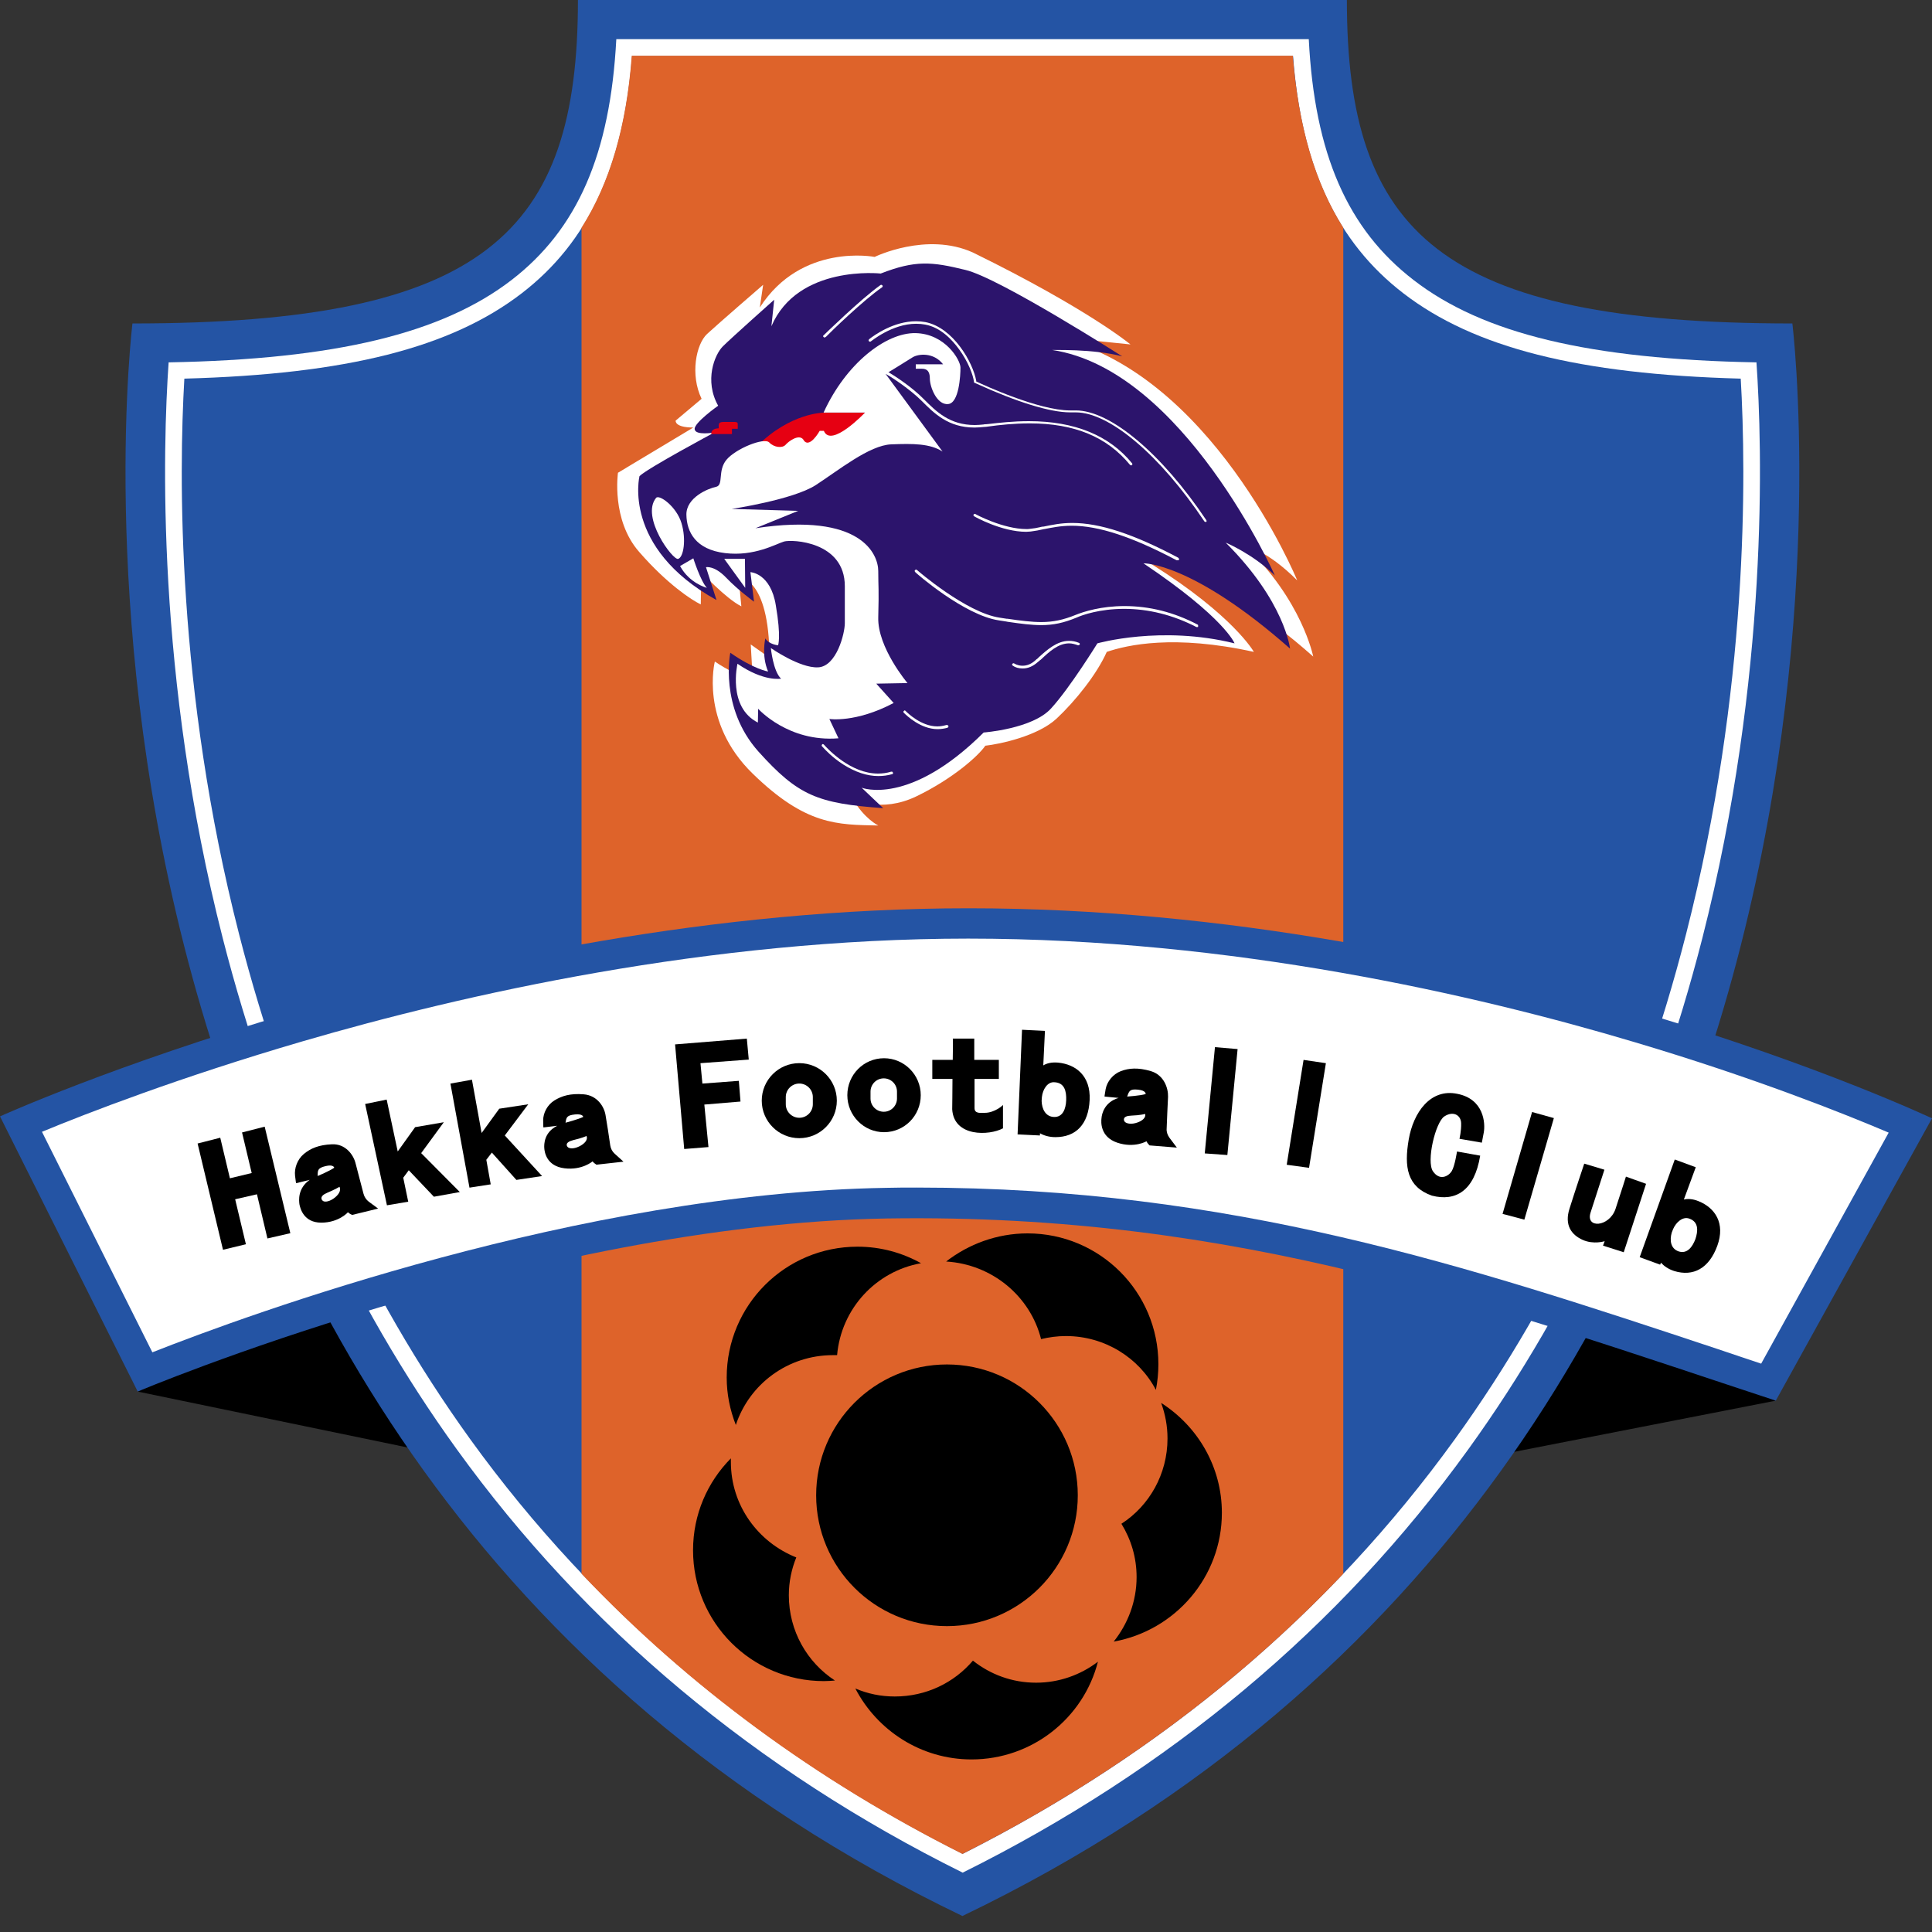 <svg width="50" height="50" viewBox="0 0 50 50" fill="none" xmlns="http://www.w3.org/2000/svg">
<rect x="0" y="0" width="50" height="50" fill="#333333" stroke="none"/>
<g clip-path="url(#clip0_862_105)">
<path d="M24.736 40.4L45.957 36.249L24.765 25.057L3.564 36.014L24.736 40.4Z" fill="black"/>
<path d="M46.386 8.371C37.257 8.371 34.857 6.021 34.857 0C30.021 0 19.793 0 14.957 0C14.957 6.021 12.557 8.371 3.428 8.371C3.428 8.371 -0.179 37.536 24.907 49.586C49.993 37.536 46.386 8.371 46.386 8.371Z" fill="#2454A4"/>
<path d="M24.914 48.464C19.557 45.806 15.157 42.128 11.821 37.507C9.071 33.699 7.036 29.249 5.764 24.278C4.029 17.492 4.214 11.549 4.364 9.378C8.686 9.299 11.443 8.628 13.236 7.249C14.943 5.935 15.793 3.992 15.95 1.014H33.871C34.021 3.992 34.879 5.935 36.586 7.249C38.379 8.635 41.136 9.299 45.457 9.378C45.607 11.549 45.786 17.492 44.057 24.278C42.786 29.249 40.75 33.699 38 37.507C34.671 42.121 30.264 45.806 24.914 48.464Z" fill="white"/>
<path d="M24.914 47.978C19.707 45.356 15.421 41.749 12.171 37.249C9.457 33.485 7.443 29.085 6.186 24.171C4.564 17.835 4.629 12.256 4.771 9.799C8.971 9.685 11.671 8.999 13.5 7.592C15.229 6.263 16.136 4.306 16.357 1.449H33.464C33.679 4.306 34.593 6.263 36.321 7.592C38.15 8.999 40.85 9.685 45.05 9.799C45.193 12.256 45.257 17.835 43.636 24.171C42.379 29.092 40.364 33.492 37.65 37.249C34.4 41.749 30.114 45.356 24.914 47.978Z" fill="#2454A4"/>
<path d="M34.764 5.893V40.729C31.993 43.643 28.693 46.072 24.907 47.979C21.121 46.079 17.821 43.651 15.05 40.729V5.893C15.786 4.729 16.214 3.272 16.35 1.443H33.457C33.607 3.272 34.028 4.729 34.764 5.893Z" fill="#DE632A"/>
<path d="M25.064 23.506C11.886 23.506 0 28.892 0 28.892L3.564 36.013C3.564 36.013 13.814 31.684 22.957 31.534C32.1 31.392 38.643 33.842 45.957 36.249L50 28.942C50 28.942 38.493 23.506 25.064 23.506Z" fill="#2454A4"/>
<path d="M45.579 35.291C45.2 35.162 44.822 35.041 44.45 34.912C37.979 32.762 31.872 30.734 23.722 30.734C23.465 30.734 23.2 30.734 22.943 30.741C15.014 30.87 6.422 34.02 3.943 34.998L1.086 29.291C2.243 28.812 4.657 27.877 7.836 26.948C11.993 25.734 18.357 24.291 25.057 24.291C31.886 24.291 38.207 25.748 42.3 26.97C45.4 27.891 47.736 28.827 48.879 29.312L45.579 35.291Z" fill="white"/>
<path d="M6.364 32.201L6.086 31.037L6.65 30.908L6.921 32.051L7.514 31.915L6.85 29.158L6.264 29.308L6.514 30.358L5.95 30.494L5.7 29.444L5.114 29.594L5.771 32.344L6.364 32.201Z" fill="black"/>
<path d="M9.543 31.099C9.479 31.049 9.429 30.978 9.407 30.892C9.35 30.678 9.243 30.257 9.2 30.099C9.143 29.878 8.936 29.599 8.593 29.614C8.25 29.628 8.036 29.721 7.864 29.864C7.693 30.007 7.614 30.235 7.636 30.428C7.657 30.621 7.664 30.621 7.664 30.621L8.014 30.535C7.7 30.757 7.736 31.071 7.75 31.171C7.771 31.271 7.857 31.642 8.314 31.642C8.771 31.642 9.007 31.371 9.007 31.371C9.029 31.407 9.114 31.442 9.114 31.442L9.786 31.278L9.543 31.099ZM8.429 30.178C8.636 30.128 8.65 30.221 8.65 30.221C8.529 30.307 8.221 30.435 8.221 30.435C8.221 30.285 8.221 30.228 8.429 30.178ZM8.629 31.021C8.493 31.114 8.386 31.107 8.357 31.078C8.321 31.057 8.257 30.957 8.464 30.871C8.671 30.785 8.786 30.714 8.786 30.714C8.836 30.807 8.764 30.928 8.629 31.021Z" fill="black"/>
<path d="M15.907 29.857C15.843 29.799 15.807 29.728 15.793 29.642C15.764 29.435 15.7 29.014 15.671 28.857C15.636 28.642 15.457 28.349 15.107 28.321C14.757 28.292 14.536 28.364 14.35 28.478C14.164 28.592 14.057 28.806 14.057 28.992C14.057 29.178 14.064 29.178 14.064 29.178L14.421 29.135C14.079 29.306 14.079 29.614 14.086 29.714C14.093 29.814 14.143 30.178 14.607 30.235C15.064 30.292 15.336 30.056 15.336 30.056C15.357 30.092 15.436 30.142 15.436 30.142L16.136 30.064L15.907 29.857ZM14.879 28.842C15.093 28.821 15.093 28.907 15.093 28.907C14.957 28.971 14.636 29.056 14.636 29.056C14.657 28.921 14.664 28.864 14.879 28.842ZM14.986 29.671C14.836 29.742 14.736 29.721 14.7 29.692C14.664 29.664 14.607 29.564 14.836 29.506C15.057 29.456 15.179 29.399 15.179 29.399C15.221 29.492 15.136 29.599 14.986 29.671Z" fill="black"/>
<path d="M30.264 29.443C30.214 29.372 30.186 29.293 30.193 29.207C30.2 28.986 30.221 28.55 30.229 28.386C30.236 28.157 30.121 27.822 29.786 27.721C29.45 27.622 29.214 27.643 29.007 27.721C28.8 27.8 28.65 27.993 28.614 28.186C28.579 28.379 28.586 28.379 28.586 28.379L28.95 28.414C28.579 28.521 28.514 28.836 28.507 28.936C28.493 29.036 28.471 29.422 28.914 29.572C29.357 29.721 29.671 29.536 29.671 29.536C29.686 29.579 29.75 29.643 29.75 29.643L30.457 29.7L30.264 29.443ZM29.45 28.2C29.664 28.221 29.65 28.314 29.65 28.314C29.507 28.357 29.171 28.379 29.171 28.379C29.221 28.236 29.236 28.179 29.45 28.2ZM29.393 29.064C29.236 29.107 29.136 29.064 29.107 29.029C29.079 28.993 29.043 28.879 29.279 28.872C29.507 28.864 29.636 28.829 29.636 28.829C29.664 28.929 29.55 29.021 29.393 29.064Z" fill="black"/>
<path d="M10.565 31.1L10.436 30.479L10.579 30.286L11.229 30.971L11.9 30.85L10.9 29.843L11.486 29.043L10.743 29.171L10.293 29.8L10.007 28.457L9.45 28.571L10.014 31.193L10.565 31.1Z" fill="black"/>
<path d="M12.7 30.651L12.586 30.015L12.729 29.829L13.364 30.536L14.029 30.436L13.064 29.386L13.671 28.579L12.921 28.693L12.464 29.322L12.214 27.943L11.657 28.043L12.15 30.736L12.7 30.651Z" fill="black"/>
<path d="M19.164 28.508L19.121 27.972L18.178 28.043L18.128 27.515L19.378 27.422L19.328 26.879L17.471 27.029L17.707 29.736L18.335 29.686L18.228 28.586L19.164 28.508Z" fill="black"/>
<path d="M20.686 27.514C20.15 27.514 19.714 27.949 19.714 28.485C19.714 29.021 20.15 29.456 20.686 29.456C21.221 29.456 21.657 29.021 21.657 28.485C21.657 27.949 21.221 27.514 20.686 27.514ZM21.036 28.578C21.036 28.771 20.879 28.928 20.686 28.928C20.493 28.928 20.336 28.771 20.336 28.578V28.392C20.336 28.199 20.493 28.042 20.686 28.042C20.879 28.042 21.036 28.199 21.036 28.392V28.578Z" fill="black"/>
<path d="M22.879 27.387C22.35 27.387 21.929 27.815 21.929 28.344C21.929 28.872 22.357 29.301 22.879 29.301C23.407 29.301 23.829 28.872 23.829 28.344C23.829 27.815 23.4 27.387 22.879 27.387ZM23.214 28.43C23.214 28.615 23.064 28.772 22.872 28.772C22.686 28.772 22.529 28.622 22.529 28.43V28.251C22.529 28.065 22.679 27.908 22.872 27.908C23.057 27.908 23.214 28.058 23.214 28.251V28.43Z" fill="black"/>
<path d="M25.486 28.8C25.386 28.8 25.221 28.829 25.221 28.679V27.922H25.85V27.429H25.214V26.879H24.657C24.664 26.872 24.664 27.122 24.657 27.429H24.128V27.922H24.65C24.65 28.293 24.643 28.636 24.643 28.708C24.686 29.429 25.6 29.393 25.957 29.201V28.593C25.964 28.601 25.743 28.8 25.486 28.8Z" fill="black"/>
<path d="M27.378 27.5C27.2 27.486 27.085 27.522 27 27.572L27.043 26.679L26.45 26.65L26.335 29.358L26.914 29.386V29.329C27.014 29.386 27.15 29.429 27.314 29.429C27.843 29.429 28.171 29.1 28.2 28.465C28.228 27.843 27.843 27.543 27.378 27.5ZM27.278 28.907C27.057 28.9 26.964 28.7 26.957 28.493L26.964 28.393C26.985 28.193 27.107 28 27.278 28.008C27.557 28.015 27.6 28.25 27.593 28.472C27.585 28.693 27.507 28.915 27.278 28.907Z" fill="black"/>
<path d="M43.957 31.086C43.8 31.022 43.671 31.022 43.578 31.044L43.886 30.208L43.343 30.008L42.435 32.536L42.964 32.729L42.986 32.679C43.064 32.765 43.171 32.843 43.328 32.894C43.821 33.044 44.228 32.829 44.443 32.243C44.657 31.658 44.386 31.258 43.957 31.086ZM43.443 32.386C43.236 32.315 43.207 32.101 43.264 31.901L43.3 31.808C43.378 31.629 43.55 31.479 43.714 31.536C43.971 31.622 43.943 31.865 43.878 32.065C43.8 32.272 43.664 32.458 43.443 32.386Z" fill="black"/>
<path d="M32.029 27.15L31.764 29.892L31.179 29.85L31.443 27.1L32.029 27.15Z" fill="black"/>
<path d="M34.314 27.515L33.878 30.223L33.3 30.144L33.736 27.43L34.314 27.515Z" fill="black"/>
<path d="M40.214 28.936L39.45 31.565L38.886 31.415L39.65 28.779L40.214 28.936Z" fill="black"/>
<path d="M37.771 29.472L38.35 29.572C38.35 29.572 38.357 29.543 38.4 29.308C38.443 29.072 38.407 28.443 37.714 28.308C37.021 28.165 36.578 28.786 36.457 29.493C36.336 30.201 36.414 30.715 37.057 30.943C37.671 31.101 38.157 30.822 38.307 29.908L37.707 29.801C37.707 29.801 37.65 30.179 37.571 30.308C37.493 30.436 37.264 30.572 37.086 30.315C36.907 30.058 37.15 29.043 37.379 28.893C37.607 28.743 37.807 28.858 37.814 29.065C37.821 29.265 37.771 29.472 37.771 29.472Z" fill="black"/>
<path d="M41 30.115L41.522 30.272C41.522 30.272 41.243 31.13 41.164 31.38C41.029 31.801 41.643 31.758 41.807 31.294C41.979 30.772 42.079 30.451 42.079 30.451L42.6 30.637L42.022 32.408L41.486 32.237L41.529 32.122C41.529 32.122 41.243 32.215 40.957 32.087C40.672 31.958 40.479 31.708 40.621 31.272C40.757 30.837 41 30.115 41 30.115Z" fill="black"/>
<path d="M24.507 42.084C26.377 42.084 27.893 40.568 27.893 38.698C27.893 36.828 26.377 35.312 24.507 35.312C22.637 35.312 21.122 36.828 21.122 38.698C21.122 40.568 22.637 42.084 24.507 42.084Z" fill="black"/>
<path d="M21.557 35.071C21.593 35.071 21.629 35.071 21.664 35.071C21.771 33.864 22.671 32.899 23.836 32.692C23.35 32.421 22.793 32.264 22.193 32.264C20.321 32.264 18.807 33.778 18.807 35.649C18.807 36.085 18.893 36.492 19.043 36.878C19.393 35.821 20.386 35.071 21.557 35.071Z" fill="black"/>
<path d="M20.415 41.285C20.415 40.935 20.486 40.606 20.608 40.306C19.622 39.914 18.915 38.964 18.915 37.835C18.915 37.806 18.915 37.771 18.915 37.742C18.308 38.356 17.936 39.192 17.936 40.121C17.936 41.992 19.45 43.507 21.322 43.507C21.415 43.507 21.515 43.499 21.608 43.492C20.886 43.021 20.415 42.206 20.415 41.285Z" fill="black"/>
<path d="M26.943 34.656C27.15 34.606 27.364 34.577 27.586 34.577C28.593 34.577 29.479 35.141 29.914 35.97C29.957 35.756 29.979 35.534 29.979 35.306C29.979 33.434 28.464 31.92 26.593 31.92C25.8 31.92 25.064 32.199 24.486 32.648C25.679 32.72 26.664 33.548 26.943 34.656Z" fill="black"/>
<path d="M30.05 36.307C30.157 36.599 30.215 36.907 30.215 37.228C30.215 38.15 29.743 38.971 29.022 39.435C29.272 39.842 29.415 40.307 29.415 40.814C29.415 41.45 29.186 42.028 28.822 42.485C30.407 42.2 31.622 40.821 31.622 39.15C31.622 37.964 31 36.914 30.05 36.307Z" fill="black"/>
<path d="M26.814 43.548C26.193 43.548 25.629 43.334 25.179 42.977C24.693 43.548 23.971 43.905 23.157 43.905C22.793 43.905 22.457 43.834 22.136 43.698C22.7 44.784 23.836 45.534 25.143 45.534C26.714 45.534 28.043 44.462 28.414 43.005C27.964 43.348 27.407 43.548 26.814 43.548Z" fill="black"/>
<path d="M29.257 8.914C29.257 8.914 28.15 7.992 25.179 6.535C23.979 5.992 22.636 6.649 22.636 6.649C22.636 6.649 20.743 6.278 19.664 7.957L19.75 7.371C19.75 7.371 18.586 8.378 18.3 8.642C18.014 8.907 17.857 9.699 18.157 10.321L17.486 10.885C17.486 10.885 17.45 11.064 17.943 11.064L15.993 12.235C15.993 12.235 15.814 13.457 16.543 14.285C17.264 15.114 17.907 15.535 18.136 15.642L18.15 14.807C18.15 14.807 18.786 15.492 19.186 15.692L19.114 14.935C19.114 14.935 19.907 14.914 19.914 17.021L19.429 16.678L19.479 17.535C19.479 17.535 19.193 17.585 18.5 17.121C18.5 17.121 18.1 18.678 19.479 20.021C20.857 21.364 21.672 21.342 22.729 21.364C22.729 21.364 22.364 21.185 22.072 20.678C22.072 20.678 22.793 21.057 23.721 20.607C24.65 20.157 25.314 19.571 25.5 19.299C25.879 19.257 26.864 19.049 27.35 18.592C27.836 18.135 28.386 17.449 28.643 16.871C29.172 16.692 30.379 16.414 32.45 16.871C32.45 16.871 31.922 15.928 29.8 14.599C29.8 14.599 31.507 14.785 33.986 16.992C33.986 16.992 33.7 15.528 32.207 14.114C32.207 14.114 32.786 14.228 33.572 15.021C33.572 15.021 31.336 9.564 27.229 8.707L29.257 8.914Z" fill="white"/>
<path d="M29.043 9.222C29.043 9.222 25.864 7.193 24.986 6.986C24.114 6.772 23.693 6.729 22.793 7.079C22.793 7.079 20.65 6.843 19.964 8.443L20.036 7.757C20.036 7.757 18.921 8.75 18.707 8.964C18.493 9.179 18.221 9.85 18.586 10.5C18.586 10.5 17.957 10.943 17.978 11.107C17.993 11.279 18.486 11.193 18.486 11.193C18.486 11.193 16.764 12.114 16.55 12.322C16.55 12.322 16.093 14.172 18.543 15.529L18.271 14.679C18.271 14.679 18.486 14.629 18.793 14.95C19.1 15.272 19.514 15.572 19.514 15.572L19.421 14.807C19.421 14.807 19.943 14.829 20.078 15.665C20.221 16.5 20.136 16.7 20.136 16.7C20.136 16.7 19.9 16.679 19.807 16.522C19.807 16.522 19.7 16.957 19.878 17.379C19.878 17.379 19.514 17.322 18.9 16.893C18.9 16.893 18.607 18.307 19.628 19.45C20.657 20.593 21.157 20.793 22.857 20.915L22.3 20.386C22.3 20.386 23.528 20.879 25.457 18.957C25.457 18.957 26.721 18.864 27.2 18.336C27.686 17.807 28.4 16.65 28.4 16.65C28.4 16.65 30.05 16.179 31.95 16.65C31.95 16.65 31.7 15.993 29.593 14.579C29.593 14.579 30.843 14.543 33.386 16.786C33.386 16.786 33.257 15.572 31.721 14.043C31.721 14.043 32.414 14.329 32.993 14.893C32.993 14.893 30.621 9.564 27.228 9.057C27.243 9.064 28.278 9.022 29.043 9.222Z" fill="#2C146C"/>
<path d="M21.314 10.68C21.314 10.68 20.457 10.68 19.593 11.544L21.593 11.83L22.386 10.68H21.314Z" fill="#E60012"/>
<path d="M18.407 11.234H18.943V11.098H19.093V10.977C19.093 10.92 19.05 10.92 18.993 10.92H18.729C18.657 10.92 18.6 10.934 18.6 11.006V11.084C18.593 11.091 18.407 11.07 18.407 11.234Z" fill="#E60012"/>
<path d="M21.336 8.735C21.329 8.735 21.322 8.735 21.315 8.721C21.307 8.714 21.3 8.707 21.3 8.7C21.3 8.693 21.307 8.685 21.315 8.678C21.322 8.671 22.272 7.743 22.786 7.378C22.793 7.371 22.8 7.371 22.807 7.371C22.815 7.371 22.829 7.378 22.836 7.385C22.843 7.393 22.843 7.407 22.843 7.414C22.843 7.421 22.836 7.428 22.829 7.435C22.365 7.75 21.486 8.6 21.372 8.721C21.35 8.728 21.343 8.735 21.336 8.735Z" fill="white"/>
<path d="M31.193 13.507C31.186 13.507 31.171 13.5 31.164 13.486C30.021 11.779 28.714 10.672 27.843 10.672C27.821 10.672 27.807 10.672 27.786 10.672C27.757 10.672 27.729 10.672 27.693 10.672C27.178 10.672 26.321 10.407 25.271 9.929C25.243 9.914 25.221 9.907 25.221 9.907L25.207 9.9V9.886C25.186 9.707 25.057 9.364 24.828 9.05C24.643 8.793 24.343 8.472 23.943 8.4C23.871 8.386 23.793 8.379 23.707 8.379C23.086 8.379 22.543 8.836 22.536 8.836C22.529 8.843 22.521 8.843 22.514 8.843C22.507 8.843 22.493 8.836 22.486 8.829C22.479 8.822 22.479 8.814 22.479 8.807C22.479 8.8 22.486 8.786 22.493 8.779C22.628 8.672 23.128 8.314 23.707 8.314C23.793 8.314 23.871 8.322 23.95 8.336C24.671 8.479 25.178 9.379 25.264 9.85V9.872L25.279 9.879C25.443 9.957 26.878 10.622 27.693 10.622C27.721 10.622 27.75 10.622 27.779 10.622C27.8 10.622 27.821 10.622 27.843 10.622C28.736 10.622 30.064 11.736 31.221 13.464C31.229 13.479 31.229 13.493 31.221 13.507H31.193Z" fill="white"/>
<path d="M29.271 12.043C29.257 12.043 29.25 12.036 29.243 12.029C28.65 11.307 27.807 10.957 26.65 10.957C26.236 10.957 25.85 11 25.593 11.036C25.543 11.043 25.493 11.05 25.457 11.05C25.372 11.057 25.3 11.065 25.221 11.065C24.536 11.065 24.172 10.693 23.85 10.372C23.536 10.057 22.986 9.7 22.907 9.672H22.922C22.914 9.665 22.907 9.657 22.907 9.65C22.907 9.643 22.907 9.629 22.914 9.622C22.922 9.607 22.936 9.607 22.943 9.607C22.95 9.607 22.957 9.607 22.964 9.615L22.979 9.622C23.2 9.757 23.614 10.029 23.907 10.329C24.236 10.657 24.579 11 25.229 11C25.3 11 25.379 10.993 25.45 10.986C25.471 10.979 25.493 10.979 25.521 10.979C25.543 10.979 25.572 10.972 25.593 10.972C25.843 10.943 26.221 10.9 26.629 10.9C27.807 10.9 28.707 11.265 29.3 11.993C29.307 12 29.307 12.022 29.3 12.036C29.293 12.036 29.286 12.043 29.286 12.043C29.286 12.043 29.279 12.043 29.271 12.043Z" fill="white"/>
<path d="M30.471 14.499C30.457 14.499 30.457 14.499 30.45 14.499C29.3 13.892 28.436 13.606 27.736 13.606C27.443 13.606 27.221 13.656 27.029 13.692H27.021C26.907 13.72 26.786 13.742 26.671 13.756C26.636 13.756 26.593 13.763 26.557 13.763C25.921 13.763 25.221 13.37 25.214 13.363C25.2 13.356 25.193 13.342 25.193 13.335C25.193 13.327 25.193 13.327 25.193 13.32C25.207 13.306 25.214 13.299 25.229 13.299H25.236C25.25 13.313 25.964 13.692 26.564 13.692C26.6 13.692 26.636 13.692 26.671 13.684C26.75 13.677 26.836 13.663 26.921 13.642C26.95 13.634 26.979 13.627 27.014 13.627C27.221 13.585 27.45 13.534 27.75 13.534C28.464 13.534 29.336 13.82 30.493 14.434C30.5 14.442 30.507 14.449 30.514 14.463C30.514 14.47 30.514 14.47 30.514 14.477L30.507 14.485V14.499C30.486 14.499 30.479 14.499 30.471 14.499Z" fill="white"/>
<path d="M30.986 16.228C30.971 16.228 30.971 16.228 30.964 16.228C30.357 15.914 29.721 15.757 29.093 15.757C28.464 15.757 28.014 15.914 27.857 15.985C27.529 16.121 27.257 16.178 26.95 16.178C26.693 16.178 26.421 16.142 26.078 16.092L26.043 16.085L25.857 16.056C24.957 15.928 23.693 14.821 23.686 14.806C23.678 14.799 23.664 14.771 23.678 14.757C23.686 14.749 23.7 14.742 23.707 14.742C23.714 14.742 23.721 14.742 23.729 14.749C23.743 14.764 25.007 15.857 25.871 15.985L26.057 16.014H26.078C26.421 16.064 26.7 16.099 26.95 16.099C27.257 16.099 27.521 16.042 27.836 15.914C28.05 15.828 28.5 15.685 29.1 15.685C29.743 15.685 30.378 15.842 30.993 16.164C31 16.171 31.007 16.171 31.007 16.178C31.007 16.185 31.007 16.192 31.007 16.206V16.214V16.221C31.007 16.228 30.993 16.228 30.986 16.228Z" fill="white"/>
<path d="M26.464 17.3C26.364 17.3 26.271 17.272 26.214 17.229C26.2 17.222 26.2 17.215 26.193 17.207C26.193 17.2 26.193 17.186 26.2 17.179C26.207 17.172 26.221 17.165 26.229 17.165C26.236 17.165 26.243 17.165 26.25 17.172C26.336 17.222 26.414 17.229 26.464 17.229C26.586 17.229 26.7 17.179 26.807 17.079C26.821 17.064 26.829 17.057 26.843 17.05C26.857 17.036 26.871 17.029 26.879 17.015C27.1 16.814 27.357 16.586 27.664 16.586C27.75 16.586 27.836 16.6 27.921 16.636C27.943 16.643 27.95 16.665 27.943 16.679C27.936 16.693 27.921 16.7 27.907 16.7H27.9C27.821 16.672 27.743 16.65 27.671 16.65C27.386 16.65 27.157 16.864 26.936 17.072C26.921 17.079 26.907 17.093 26.9 17.1C26.886 17.107 26.879 17.122 26.864 17.129C26.729 17.25 26.6 17.3 26.464 17.3Z" fill="white"/>
<path d="M24.264 18.87C23.828 18.87 23.464 18.52 23.393 18.449C23.386 18.442 23.378 18.428 23.378 18.421C23.378 18.413 23.386 18.406 23.393 18.399C23.4 18.392 23.407 18.385 23.414 18.385C23.421 18.385 23.428 18.392 23.436 18.399C23.478 18.442 23.836 18.799 24.257 18.799C24.336 18.799 24.414 18.785 24.493 18.763C24.5 18.763 24.5 18.763 24.507 18.763C24.521 18.763 24.536 18.77 24.543 18.785C24.55 18.792 24.543 18.806 24.543 18.813C24.536 18.82 24.528 18.828 24.521 18.835C24.436 18.856 24.357 18.87 24.264 18.87Z" fill="white"/>
<path d="M22.729 20.084C22.443 20.084 22.136 19.984 21.822 19.784C21.543 19.606 21.35 19.399 21.279 19.32L21.272 19.313C21.265 19.306 21.265 19.299 21.265 19.292C21.265 19.284 21.272 19.27 21.279 19.263C21.286 19.256 21.293 19.256 21.293 19.256C21.3 19.256 21.315 19.263 21.322 19.27C21.436 19.399 22.022 20.02 22.722 20.02C22.836 20.02 22.95 20.006 23.065 19.97C23.072 19.97 23.072 19.97 23.079 19.97C23.093 19.97 23.1 19.977 23.108 19.992C23.115 20.006 23.115 20.013 23.108 20.02C23.108 20.027 23.1 20.034 23.093 20.034C22.972 20.07 22.85 20.084 22.729 20.084Z" fill="white"/>
<path d="M23.486 17.678C23.486 17.678 22.707 16.757 22.729 15.978C22.75 15.2 22.729 15.2 22.729 14.778C22.729 14.357 22.307 13.25 19.55 13.671L20.657 13.221L18.936 13.171C18.936 13.171 20.514 12.936 21.107 12.557C21.693 12.178 22.5 11.521 23.064 11.5C23.628 11.478 24.071 11.478 24.393 11.686L22.921 9.678C22.921 9.678 23.471 9.343 23.614 9.25C23.757 9.157 24.157 9.107 24.407 9.428H23.7V9.543C23.7 9.543 23.764 9.543 23.85 9.543C23.936 9.543 24.064 9.557 24.064 9.793C24.064 10.021 24.25 10.486 24.536 10.457C24.821 10.436 24.857 9.714 24.857 9.514C24.857 9.314 24.457 8.636 23.693 8.621C22.928 8.607 21.893 9.407 21.314 10.678H22.386C22.386 10.678 21.507 11.607 21.321 11.15H21.214C21.214 11.15 20.936 11.65 20.786 11.371C20.671 11.228 20.407 11.421 20.328 11.514C20.25 11.6 20.036 11.586 19.907 11.45C19.771 11.314 19.036 11.614 18.8 11.9C18.564 12.186 18.736 12.557 18.529 12.6C18.321 12.643 17.757 12.878 17.764 13.321C17.771 13.764 18 14.221 18.764 14.314C19.529 14.407 20.093 14.071 20.293 14.014C20.493 13.957 21.864 14.007 21.864 15.171C21.864 15.171 21.864 15.864 21.864 16.128C21.864 16.393 21.65 17.25 21.171 17.271C20.693 17.293 19.95 16.771 19.95 16.771C19.95 16.771 20.007 17.371 20.214 17.564C20.214 17.564 19.771 17.65 19.086 17.178C19.086 17.178 18.821 18.3 19.614 18.7L19.621 18.343C19.621 18.343 20.4 19.214 21.7 19.107L21.464 18.607C21.464 18.607 22.143 18.714 23.128 18.193L22.678 17.693L23.486 17.678Z" fill="white"/>
<path d="M16.979 12.886C17.057 12.786 17.507 13.107 17.636 13.536C17.764 13.957 17.693 14.421 17.55 14.464C17.414 14.507 16.578 13.378 16.979 12.886Z" fill="white"/>
<path d="M18.743 14.463H19.279L19.286 15.213L18.743 14.463Z" fill="white"/>
<path d="M17.943 14.449C17.943 14.449 18.129 15.035 18.293 15.213C18.293 15.213 17.843 15.099 17.6 14.649L17.943 14.449Z" fill="white"/>
</g>
<defs>
<clipPath id="clip0_862_105">
<rect width="50" height="50" fill="white"/>
</clipPath>
</defs>
</svg>

